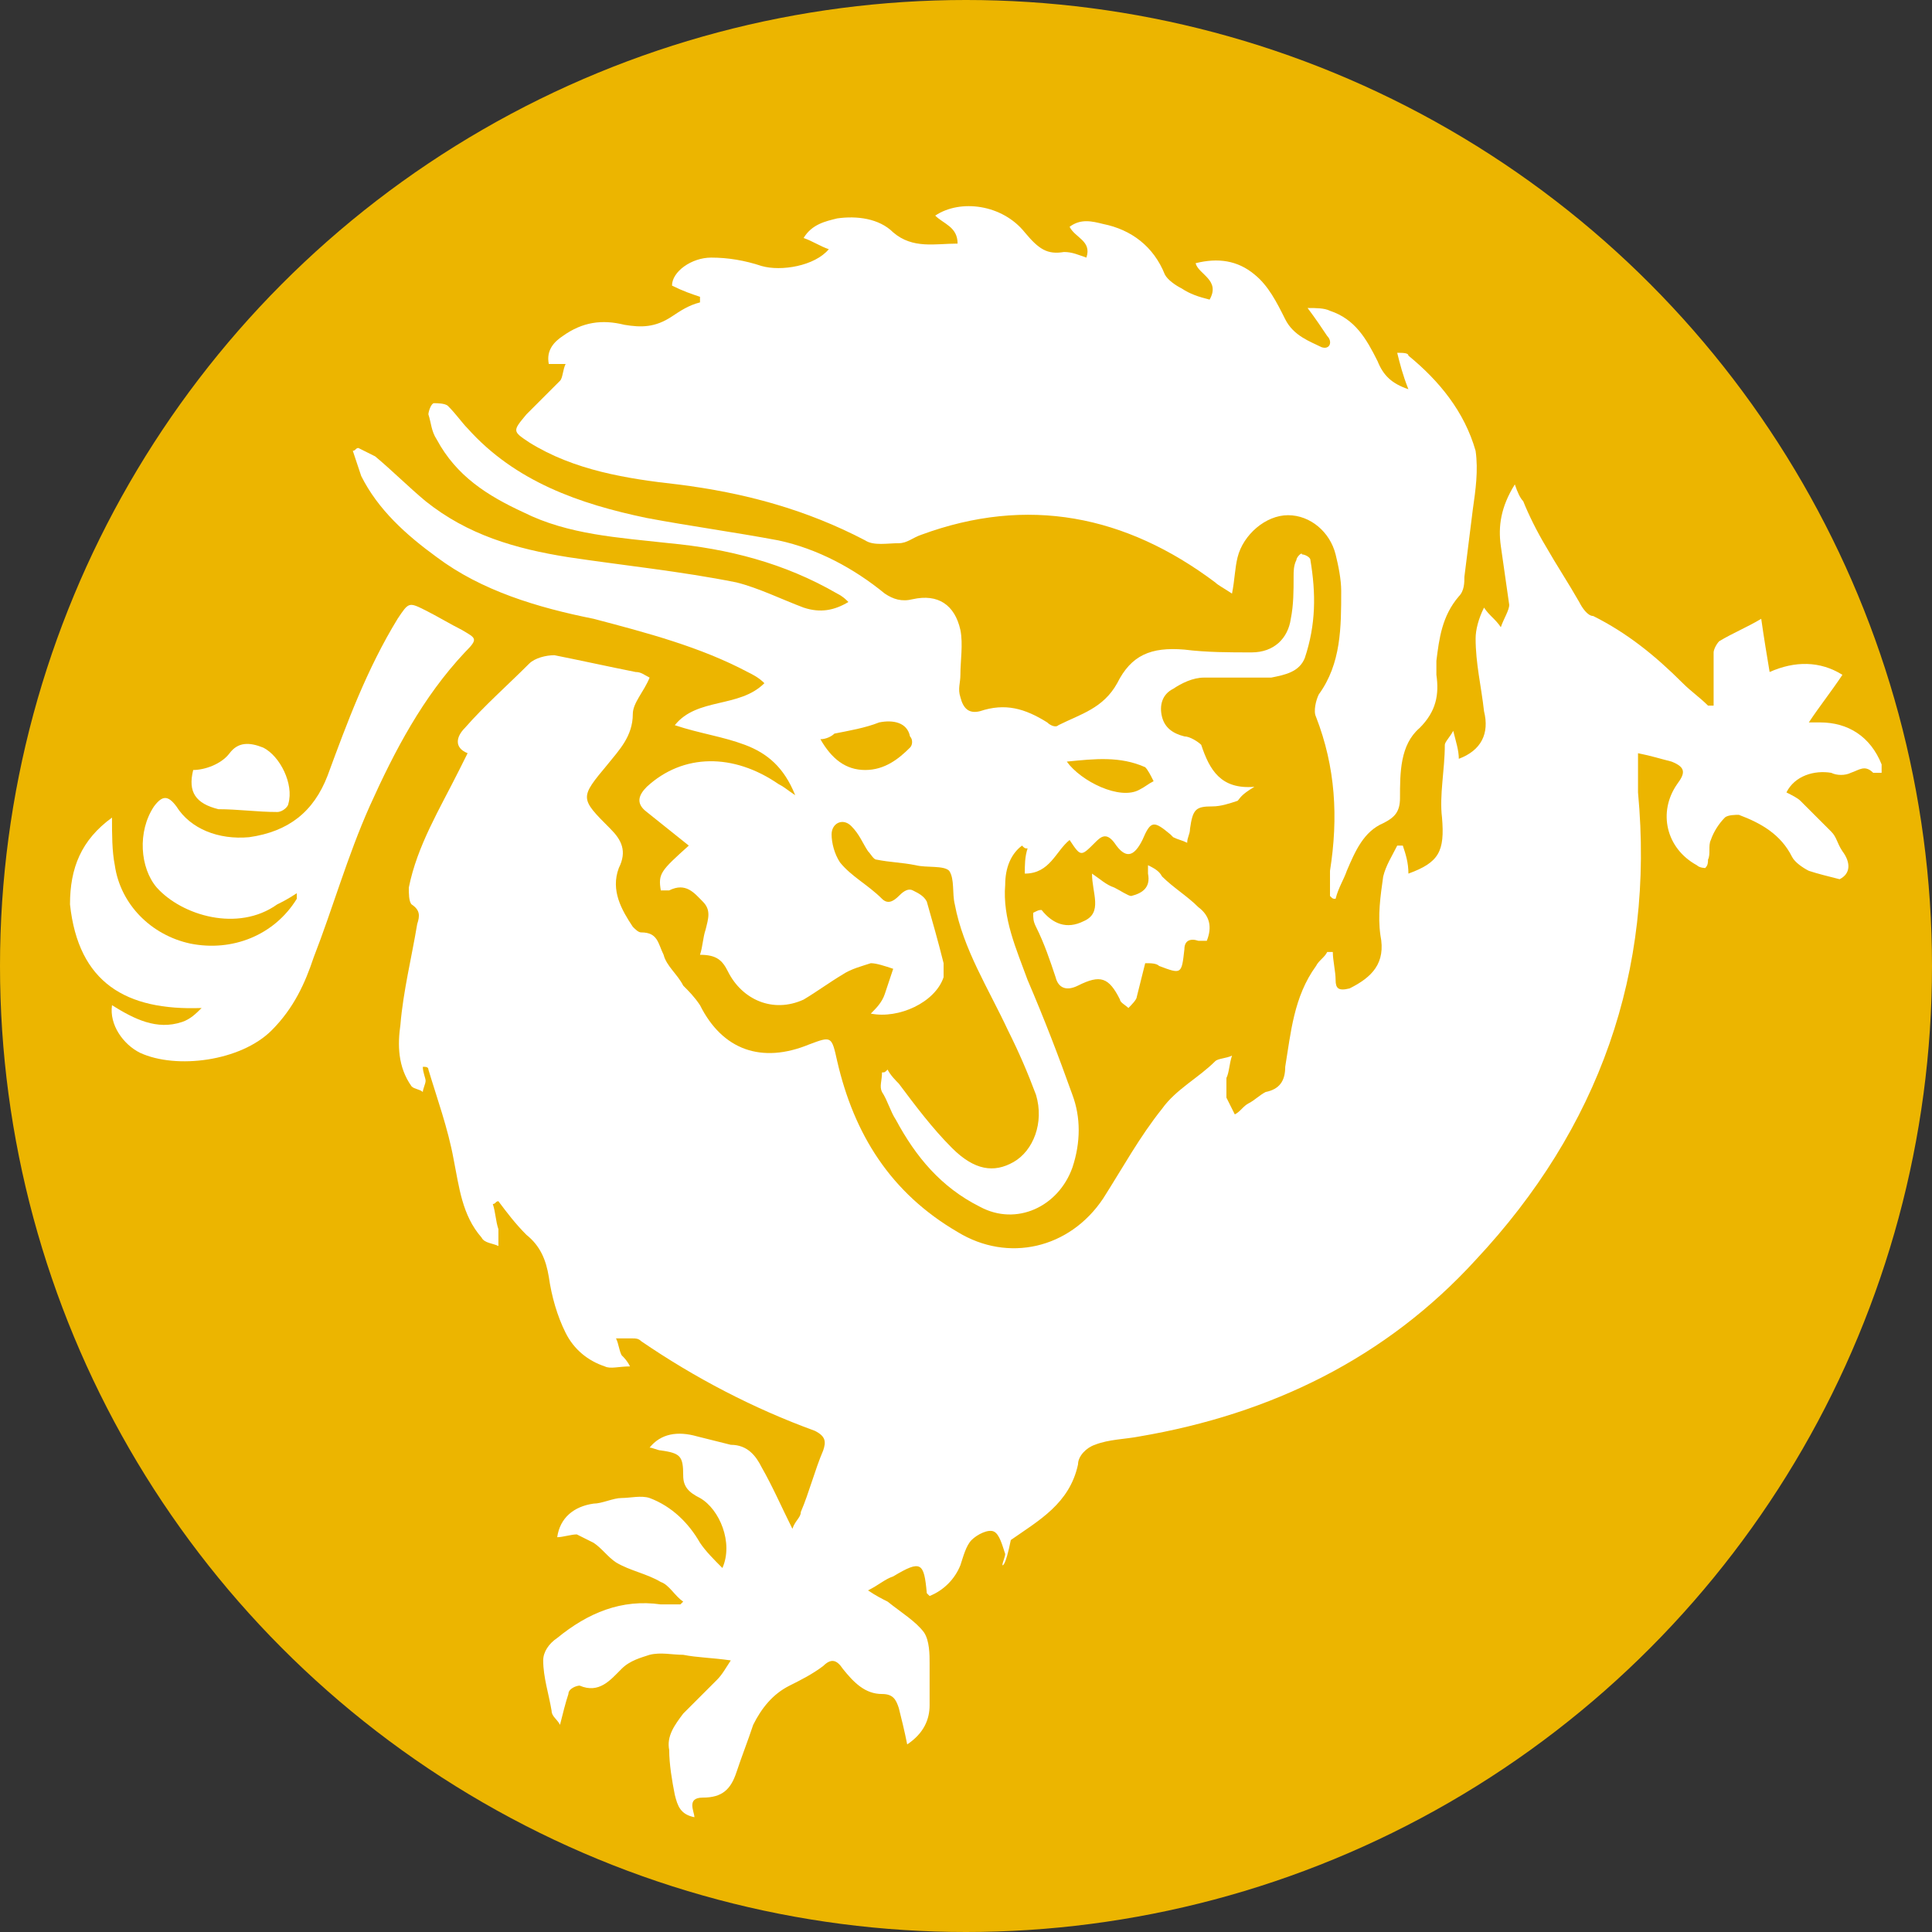<?xml version="1.0" encoding="UTF-8"?> <!-- Generator: Adobe Illustrator 23.0.1, SVG Export Plug-In . SVG Version: 6.00 Build 0) --> <svg xmlns="http://www.w3.org/2000/svg" xmlns:xlink="http://www.w3.org/1999/xlink" id="Layer_1" x="0px" y="0px" viewBox="0 0 69 69" style="enable-background:new 0 0 69 69;" xml:space="preserve"><rect x="0" y="0" width="69" height="69" fill="#333333" stroke="none"/> <style type="text/css"> .st0{fill:#ECB500;} .st1{fill:#FFFFFF;} </style> <title>bsv_sm</title> <circle class="st0" cx="34.5" cy="34.5" r="34.5"></circle> <path class="st1" d="M35.8,55.9c0-0.1,0.1-0.3,0.1-0.4c-0.1-0.3-0.2-0.7-0.4-0.8c-0.2-0.1-0.6,0.1-0.8,0.3c-0.2,0.2-0.3,0.6-0.4,0.9 c-0.2,0.5-0.6,0.9-1.1,1.1c0,0-0.1-0.1-0.1-0.1c-0.1-1.1-0.2-1.2-1.2-0.6c-0.3,0.1-0.5,0.3-0.9,0.5c0.3,0.2,0.5,0.3,0.7,0.4 c0.5,0.4,1,0.7,1.3,1.1c0.2,0.3,0.2,0.8,0.2,1.1c0,0.5,0,1,0,1.5c0,0.5-0.2,1-0.8,1.4c-0.1-0.5-0.2-0.9-0.3-1.3 c-0.1-0.3-0.2-0.5-0.6-0.5c-0.6,0-1-0.4-1.4-0.9c-0.2-0.3-0.4-0.4-0.7-0.1c-0.4,0.3-0.8,0.5-1.2,0.7c-0.6,0.3-1,0.8-1.3,1.4 c-0.2,0.6-0.4,1.1-0.6,1.7c-0.2,0.6-0.5,0.9-1.2,0.9c-0.6,0-0.3,0.5-0.3,0.7c-0.5-0.1-0.6-0.4-0.7-0.8c-0.1-0.5-0.2-1.1-0.2-1.6 c-0.1-0.5,0.2-0.9,0.5-1.3c0.4-0.4,0.8-0.8,1.2-1.2c0.2-0.2,0.3-0.4,0.5-0.7c-0.7-0.1-1.2-0.1-1.7-0.2c-0.4,0-0.8-0.1-1.2,0 c-0.3,0.1-0.7,0.2-1,0.5c-0.4,0.4-0.8,0.9-1.5,0.6c-0.1,0-0.4,0.1-0.4,0.3c-0.1,0.3-0.2,0.7-0.3,1.1c-0.1-0.2-0.3-0.3-0.3-0.5 c-0.1-0.6-0.3-1.2-0.3-1.8c0-0.3,0.2-0.6,0.5-0.8c1.1-0.9,2.3-1.4,3.7-1.2c0.2,0,0.5,0,0.7,0c0,0,0.1-0.1,0.1-0.1 c-0.3-0.2-0.5-0.6-0.8-0.7c-0.5-0.3-1.1-0.4-1.6-0.7c-0.3-0.2-0.5-0.5-0.8-0.7c-0.2-0.1-0.4-0.2-0.6-0.3c-0.2,0-0.5,0.1-0.7,0.1 c0.1-0.7,0.6-1.1,1.3-1.2c0.3,0,0.7-0.2,1-0.2c0.3,0,0.7-0.1,1,0c0.8,0.3,1.4,0.9,1.8,1.6c0.2,0.3,0.5,0.6,0.8,0.9 c0.4-0.9-0.1-2.1-0.8-2.5c-0.4-0.2-0.6-0.4-0.6-0.8c0-0.7-0.1-0.8-0.8-0.9c-0.1,0-0.3-0.1-0.4-0.1c0.4-0.5,1-0.6,1.7-0.4 c0.4,0.1,0.8,0.2,1.2,0.3c0.6,0,0.9,0.4,1.1,0.8c0.4,0.7,0.7,1.4,1.1,2.2c0.1-0.3,0.3-0.4,0.3-0.6c0.3-0.7,0.5-1.5,0.8-2.2 c0.1-0.3,0.1-0.5-0.3-0.7c-2.2-0.8-4.3-1.9-6.2-3.2c-0.1-0.1-0.2-0.1-0.3-0.1c-0.2,0-0.4,0-0.6,0c0.1,0.2,0.1,0.4,0.2,0.6 c0.1,0.1,0.2,0.2,0.3,0.4c-0.4,0-0.7,0.1-0.9,0c-0.6-0.2-1.1-0.6-1.4-1.2c-0.3-0.6-0.5-1.3-0.6-2c-0.1-0.6-0.3-1.1-0.8-1.5 c-0.4-0.4-0.7-0.8-1-1.2c-0.1,0-0.1,0.1-0.2,0.1c0.1,0.3,0.1,0.6,0.2,0.9c0,0.2,0,0.4,0,0.6c-0.2-0.1-0.5-0.1-0.6-0.3 c-0.7-0.8-0.8-1.8-1-2.8c-0.2-1.1-0.6-2.2-0.9-3.2c0-0.1-0.1-0.1-0.2-0.1c0,0.2,0.1,0.4,0.1,0.5c0,0.1-0.1,0.3-0.1,0.4 c-0.1-0.1-0.3-0.1-0.4-0.2c-0.5-0.7-0.5-1.5-0.4-2.2c0.1-1.2,0.4-2.4,0.6-3.6c0.1-0.3,0.1-0.5-0.2-0.7c-0.1-0.1-0.1-0.4-0.1-0.6 c0.3-1.5,1.1-2.8,1.8-4.2c0.1-0.2,0.2-0.4,0.3-0.6c-0.5-0.2-0.4-0.6-0.1-0.9c0.7-0.8,1.5-1.5,2.3-2.3c0.2-0.2,0.6-0.3,0.9-0.3 c1,0.2,1.9,0.4,2.9,0.6c0.2,0,0.3,0.1,0.5,0.2c-0.2,0.5-0.6,0.9-0.6,1.3c0,0.8-0.5,1.3-0.9,1.8c-1,1.2-1,1.2,0.1,2.3 c0.4,0.4,0.6,0.8,0.3,1.4c-0.3,0.8,0.1,1.5,0.5,2.1c0.1,0.1,0.2,0.2,0.3,0.2c0.6,0,0.6,0.4,0.8,0.8c0.1,0.4,0.5,0.7,0.7,1.1 c0.2,0.2,0.4,0.4,0.6,0.7c0.8,1.6,2.2,2.1,3.9,1.4c0.8-0.3,0.8-0.3,1,0.6c0.6,2.6,1.9,4.7,4.3,6.1c1.8,1.1,4,0.6,5.2-1.2 c0.7-1.1,1.3-2.2,2.1-3.2c0.5-0.7,1.3-1.1,1.9-1.7c0.1-0.1,0.4-0.1,0.6-0.2c-0.1,0.3-0.1,0.6-0.2,0.8c0,0.2,0,0.5,0,0.7 c0.1,0.2,0.2,0.4,0.3,0.6c0.2-0.1,0.3-0.3,0.5-0.4c0.2-0.1,0.4-0.3,0.6-0.4c0.5-0.1,0.7-0.4,0.7-0.9c0.2-1.2,0.3-2.5,1.1-3.6 c0.1-0.2,0.3-0.3,0.4-0.5c0.1,0,0.1,0,0.2,0c0,0.3,0.1,0.7,0.1,1c0,0.3,0.1,0.4,0.5,0.3c0.8-0.4,1.3-0.9,1.1-1.9 c-0.1-0.7,0-1.4,0.1-2.1c0.1-0.4,0.3-0.7,0.5-1.1c0.1,0,0.1,0,0.2,0c0.1,0.3,0.2,0.6,0.2,1c1.1-0.4,1.3-0.8,1.2-2 c-0.1-0.8,0.1-1.7,0.1-2.6c0-0.1,0.2-0.3,0.3-0.5c0.1,0.4,0.2,0.7,0.2,1c0.8-0.3,1.1-0.9,0.9-1.7c-0.1-0.9-0.3-1.7-0.3-2.6 c0-0.3,0.1-0.7,0.3-1.1c0.2,0.3,0.4,0.4,0.6,0.7c0.1-0.3,0.3-0.6,0.3-0.8c-0.1-0.7-0.2-1.4-0.3-2.1c-0.1-0.7,0-1.4,0.5-2.2 c0.1,0.3,0.2,0.5,0.3,0.6c0.2,0.5,0.5,1.1,0.8,1.6c0.4,0.7,0.8,1.3,1.2,2c0.1,0.2,0.3,0.5,0.5,0.5c1.2,0.6,2.2,1.4,3.2,2.4 c0.3,0.3,0.6,0.5,0.9,0.8c0.1,0,0.1,0,0.2,0c0-0.3,0-0.7,0-1c0-0.3,0-0.6,0-0.9c0-0.1,0.1-0.3,0.2-0.4c0.5-0.3,1-0.5,1.5-0.8 c0.1,0.7,0.2,1.3,0.3,1.9c0.9-0.4,1.8-0.4,2.6,0.1c-0.4,0.6-0.8,1.1-1.2,1.7c0.1,0,0.3,0,0.4,0c1,0,1.8,0.5,2.2,1.5 c0,0.1,0,0.2,0,0.3c0,0-0.2,0-0.3,0c-0.3-0.3-0.5-0.1-0.8,0c-0.2,0.1-0.5,0.1-0.7,0c-0.6-0.1-1.3,0.1-1.6,0.7 c0.2,0.1,0.4,0.2,0.5,0.3c0.4,0.4,0.7,0.7,1.1,1.1c0.2,0.2,0.2,0.4,0.4,0.7c0.3,0.4,0.3,0.8-0.1,1c-0.4-0.1-0.8-0.2-1.1-0.3 c-0.2-0.1-0.5-0.3-0.6-0.5c-0.4-0.8-1.1-1.2-1.9-1.5c-0.1,0-0.4,0-0.5,0.1c-0.2,0.2-0.4,0.5-0.5,0.8c-0.1,0.2,0,0.5-0.1,0.7 c0,0.1,0,0.2-0.1,0.3c0,0-0.2,0-0.3-0.1c-1.1-0.6-1.4-1.9-0.7-2.9c0.3-0.4,0.3-0.6-0.2-0.8c-0.4-0.1-0.7-0.2-1.2-0.3 c0,0.5,0,1,0,1.4c0.6,6.4-1.4,12-5.8,16.7c-3.2,3.5-7.3,5.5-12,6.3c-0.5,0.1-1.1,0.1-1.6,0.3c-0.3,0.1-0.6,0.4-0.6,0.7 c-0.3,1.4-1.4,2-2.4,2.7C35.9,56,35.8,55.9,35.8,55.9z"></path> <path class="st1" d="M19.6,13c-0.1-0.5,0.2-0.8,0.5-1c0.7-0.5,1.4-0.6,2.2-0.4c0.6,0.1,1.1,0.1,1.7-0.3c0.3-0.2,0.6-0.4,1-0.5 c0-0.1,0-0.1,0-0.2c-0.3-0.1-0.6-0.2-1-0.4c0-0.5,0.7-1,1.4-1c0.6,0,1.2,0.1,1.8,0.3c0.7,0.2,1.9,0,2.4-0.6 c-0.3-0.1-0.6-0.3-0.9-0.4C29,8,29.5,7.9,29.9,7.8c0.7-0.1,1.5,0,2,0.5c0.7,0.6,1.5,0.4,2.3,0.4c0-0.6-0.5-0.7-0.8-1 c0.9-0.6,2.4-0.4,3.2,0.6C37.1,8.9,37.4,9.1,38,9c0.3,0,0.5,0.1,0.8,0.2c0.2-0.6-0.4-0.7-0.6-1.1C38.6,7.8,39,7.9,39.4,8 c1,0.2,1.8,0.8,2.2,1.8c0.1,0.2,0.4,0.4,0.6,0.5c0.3,0.2,0.6,0.3,1,0.4c0.4-0.7-0.4-0.9-0.5-1.3c0.8-0.2,1.5-0.1,2.1,0.4 c0.5,0.4,0.8,1,1.1,1.6c0.3,0.6,0.9,0.8,1.3,1c0.3,0.1,0.4-0.2,0.2-0.4c-0.2-0.3-0.4-0.6-0.7-1c0.3,0,0.6,0,0.8,0.1 c0.9,0.3,1.3,1,1.7,1.8c0.2,0.5,0.5,0.8,1.1,1c-0.2-0.5-0.3-0.9-0.4-1.3c0.2,0,0.4,0,0.4,0.1c1.1,0.9,2,2,2.4,3.4 c0.1,0.7,0,1.4-0.1,2.1c-0.1,0.8-0.2,1.6-0.3,2.4c0,0.2,0,0.5-0.2,0.7c-0.6,0.7-0.7,1.5-0.8,2.3c0,0.2,0,0.4,0,0.5 c0.1,0.7,0,1.3-0.6,1.9C50,26.6,50,27.6,50,28.5c0,0.5-0.2,0.7-0.6,0.9c-0.7,0.3-1,1-1.3,1.7c-0.1,0.3-0.3,0.6-0.4,1 c-0.1,0-0.1,0-0.2-0.1c0-0.3,0-0.6,0-0.9c0.3-1.9,0.2-3.7-0.5-5.5c-0.1-0.2,0-0.6,0.1-0.8c0.8-1.1,0.8-2.4,0.8-3.7 c0-0.4-0.1-0.9-0.2-1.3c-0.2-0.8-0.9-1.4-1.7-1.4c-0.8,0-1.6,0.7-1.8,1.5c-0.1,0.4-0.1,0.8-0.2,1.3c-0.3-0.2-0.5-0.3-0.6-0.4 c-3.2-2.4-6.7-3.1-10.5-1.7c-0.3,0.1-0.5,0.3-0.8,0.3c-0.4,0-0.9,0.1-1.2-0.1c-2.1-1.1-4.3-1.7-6.7-2c-1.8-0.2-3.7-0.5-5.3-1.5 c-0.6-0.4-0.6-0.4-0.1-1c0.4-0.4,0.8-0.8,1.2-1.2c0.1-0.1,0.1-0.4,0.2-0.6C20.2,13,20,13,19.8,13C19.8,13,19.7,13,19.6,13z"></path> <path class="st1" d="M44.2,28.6c-0.3,0.1-0.6,0.2-0.9,0.2c-0.6,0-0.7,0.1-0.8,0.8c0,0.2-0.1,0.3-0.1,0.5c-0.2-0.1-0.3-0.1-0.5-0.2 c0,0-0.1-0.1-0.1-0.1c-0.6-0.5-0.7-0.5-1,0.2c-0.3,0.6-0.6,0.7-1,0.1c-0.3-0.4-0.5-0.2-0.7,0c-0.5,0.5-0.5,0.5-0.9-0.1 c-0.5,0.4-0.7,1.2-1.6,1.2c0-0.3,0-0.6,0.1-0.9c-0.1,0-0.1,0-0.2-0.1c-0.4,0.3-0.6,0.8-0.6,1.4c-0.1,1.2,0.4,2.3,0.8,3.4 c0.6,1.4,1.1,2.7,1.6,4.1c0.3,0.8,0.3,1.7,0,2.6c-0.5,1.4-2,2.1-3.3,1.4c-1.4-0.7-2.3-1.8-3-3.1c-0.2-0.3-0.3-0.7-0.5-1 c-0.1-0.2,0-0.4,0-0.7c0.1,0,0.1,0,0.2-0.1c0.1,0.2,0.3,0.4,0.4,0.5c0.6,0.8,1.2,1.6,1.9,2.3c0.8,0.8,1.5,0.9,2.2,0.5 c0.7-0.4,1.1-1.4,0.8-2.4c-0.3-0.8-0.6-1.5-1-2.3c-0.7-1.5-1.6-2.9-1.9-4.5c-0.1-0.4,0-0.9-0.2-1.2c-0.2-0.2-0.8-0.1-1.2-0.2 c-0.5-0.1-0.9-0.1-1.4-0.2c-0.1,0-0.2-0.2-0.3-0.3c-0.2-0.3-0.3-0.6-0.6-0.9c-0.3-0.3-0.7-0.1-0.7,0.3c0,0.3,0.1,0.7,0.3,1 c0.4,0.5,1,0.8,1.5,1.3c0.2,0.2,0.4,0.1,0.6-0.1c0.1-0.1,0.3-0.3,0.5-0.2c0.2,0.1,0.4,0.2,0.5,0.4c0.2,0.7,0.4,1.4,0.6,2.2 c0,0.2,0,0.4,0,0.5c-0.3,0.9-1.6,1.5-2.6,1.3c0.2-0.2,0.4-0.4,0.5-0.7c0.1-0.3,0.2-0.6,0.3-0.9c-0.3-0.1-0.6-0.2-0.8-0.2 c-0.3,0.1-0.7,0.2-1,0.4c-0.5,0.3-0.9,0.6-1.4,0.9c-1.1,0.5-2.2,0-2.7-1c-0.2-0.4-0.4-0.6-1-0.6c0.1-0.3,0.1-0.6,0.2-0.9 c0.1-0.4,0.2-0.7-0.1-1c-0.3-0.3-0.6-0.7-1.2-0.4c-0.1,0-0.2,0-0.3,0c-0.1-0.6,0-0.7,1-1.6c-0.5-0.4-1-0.8-1.5-1.2 c-0.4-0.3-0.3-0.6,0-0.9c1.3-1.2,3.1-1.2,4.7-0.1c0.2,0.1,0.3,0.2,0.6,0.4c-0.4-1-1-1.5-1.8-1.8c-0.8-0.3-1.6-0.4-2.5-0.7 c0.8-1,2.3-0.6,3.2-1.5c-0.2-0.2-0.4-0.3-0.6-0.4c-1.7-0.9-3.6-1.4-5.5-1.9c-2-0.4-4-1-5.6-2.2c-1.1-0.8-2.1-1.7-2.7-2.9 c-0.1-0.3-0.2-0.6-0.3-0.9c0.1,0,0.1-0.1,0.2-0.1c0.2,0.1,0.4,0.2,0.6,0.3c0.6,0.5,1.2,1.1,1.8,1.6c1.5,1.2,3.2,1.7,5.1,2 c2,0.3,4,0.5,6,0.9c0.8,0.2,1.6,0.6,2.4,0.9c0.6,0.2,1.1,0.1,1.6-0.2c-0.1-0.1-0.2-0.2-0.4-0.3c-1.9-1.1-3.9-1.6-6-1.8 c-1.8-0.2-3.6-0.3-5.2-1.1c-1.3-0.6-2.4-1.3-3.1-2.6c-0.2-0.3-0.2-0.6-0.3-0.9c0-0.1,0.1-0.4,0.2-0.4c0.1,0,0.4,0,0.5,0.1 c0.3,0.3,0.5,0.6,0.7,0.8c1.7,1.9,4,2.7,6.4,3.2c1.6,0.3,3.1,0.5,4.7,0.8c1.4,0.3,2.7,1,3.8,1.9c0.3,0.2,0.6,0.3,1,0.2 c0.9-0.2,1.5,0.2,1.7,1.1c0.1,0.5,0,1.1,0,1.6c0,0.3-0.1,0.5,0,0.8c0.1,0.4,0.3,0.6,0.7,0.5c0.9-0.3,1.6-0.1,2.4,0.4 c0.1,0.1,0.3,0.2,0.4,0.1c0.8-0.4,1.6-0.6,2.1-1.5c0.5-1,1.2-1.3,2.4-1.2c0.8,0.1,1.6,0.1,2.4,0.1c0.8,0,1.3-0.5,1.4-1.2 c0.1-0.5,0.1-1,0.1-1.5c0-0.2,0-0.4,0.1-0.6c0-0.1,0.2-0.3,0.2-0.2c0.1,0,0.3,0.1,0.3,0.2c0.2,1.2,0.2,2.3-0.2,3.5 c-0.2,0.5-0.7,0.6-1.2,0.7c-0.8,0-1.6,0-2.4,0c-0.4,0-0.8,0.2-1.1,0.4c-0.4,0.2-0.5,0.6-0.4,1c0.1,0.4,0.4,0.6,0.8,0.7 c0.2,0,0.5,0.2,0.6,0.3c0.3,0.9,0.7,1.6,1.9,1.5C44.3,28.4,44.3,28.5,44.2,28.6z M29.3,26.4c0.4,0.7,0.9,1.1,1.6,1.1 c0.7,0,1.2-0.4,1.6-0.8c0.1-0.1,0.1-0.3,0-0.4c-0.1-0.5-0.6-0.6-1.1-0.5c-0.5,0.2-1.1,0.3-1.6,0.4C29.7,26.3,29.5,26.4,29.3,26.4z M38.1,27.2c0.5,0.7,1.9,1.4,2.6,1c0.2-0.1,0.3-0.2,0.5-0.3c-0.1-0.2-0.2-0.4-0.3-0.5C40,27,39.1,27.1,38.1,27.2z"></path> <path class="st1" d="M4,35.9c0.8,0.5,1.6,0.9,2.5,0.6C6.8,36.4,7,36.2,7.2,36c-2.7,0.1-4.4-0.9-4.7-3.7C2.5,31,2.9,30,4,29.2 c0,0.6,0,1.2,0.1,1.7c0.2,1.4,1.3,2.5,2.7,2.8c1.5,0.3,3-0.3,3.8-1.6c0,0,0-0.1,0-0.2c-0.3,0.2-0.5,0.3-0.7,0.4 c-1.4,1-3.4,0.4-4.3-0.6C5,31,4.9,29.7,5.5,28.8c0.3-0.4,0.5-0.4,0.8,0c0.5,0.8,1.5,1.2,2.6,1.1c1.4-0.2,2.3-0.9,2.8-2.2 c0.7-1.9,1.4-3.8,2.5-5.6c0.4-0.6,0.4-0.6,1-0.3c0.4,0.2,0.9,0.5,1.3,0.7c0.5,0.3,0.6,0.3,0.1,0.8c-1.5,1.6-2.5,3.5-3.4,5.5 c-0.8,1.8-1.3,3.6-2,5.4c-0.3,0.9-0.7,1.8-1.5,2.6c-1.1,1.1-3.4,1.4-4.7,0.8C4.4,37.3,3.9,36.6,4,35.9z"></path> <path class="st1" d="M37.2,32.5c0.4,0.5,0.9,0.7,1.5,0.4c0.7-0.3,0.3-1,0.3-1.7c0.3,0.2,0.5,0.4,0.8,0.5c0.2,0.1,0.5,0.3,0.6,0.3 c0.4-0.1,0.7-0.3,0.6-0.8c0-0.1,0-0.1,0-0.3c0.2,0.1,0.4,0.2,0.5,0.4c0.4,0.4,0.9,0.7,1.3,1.1c0.4,0.3,0.5,0.7,0.3,1.2 c-0.1,0-0.2,0-0.3,0c-0.3-0.1-0.5,0-0.5,0.3c-0.1,0.9-0.1,0.9-0.9,0.6c-0.1-0.1-0.3-0.1-0.5-0.1c-0.1,0.4-0.2,0.8-0.3,1.2 c0,0.1-0.2,0.3-0.3,0.4c-0.1-0.1-0.3-0.2-0.3-0.3c-0.4-0.8-0.7-0.9-1.5-0.5c-0.4,0.2-0.7,0.1-0.8-0.3c-0.2-0.6-0.4-1.2-0.7-1.8 c-0.1-0.2-0.1-0.3-0.1-0.5C37.1,32.5,37.1,32.5,37.2,32.5z"></path> <path class="st1" d="M6.9,27.5c0.4,0,1-0.2,1.3-0.6c0.3-0.4,0.7-0.4,1.2-0.2c0.6,0.3,1.1,1.3,0.9,2c0,0.1-0.2,0.3-0.4,0.3 c-0.7,0-1.4-0.1-2.1-0.1C7,28.7,6.7,28.3,6.9,27.5z"></path> </svg> 